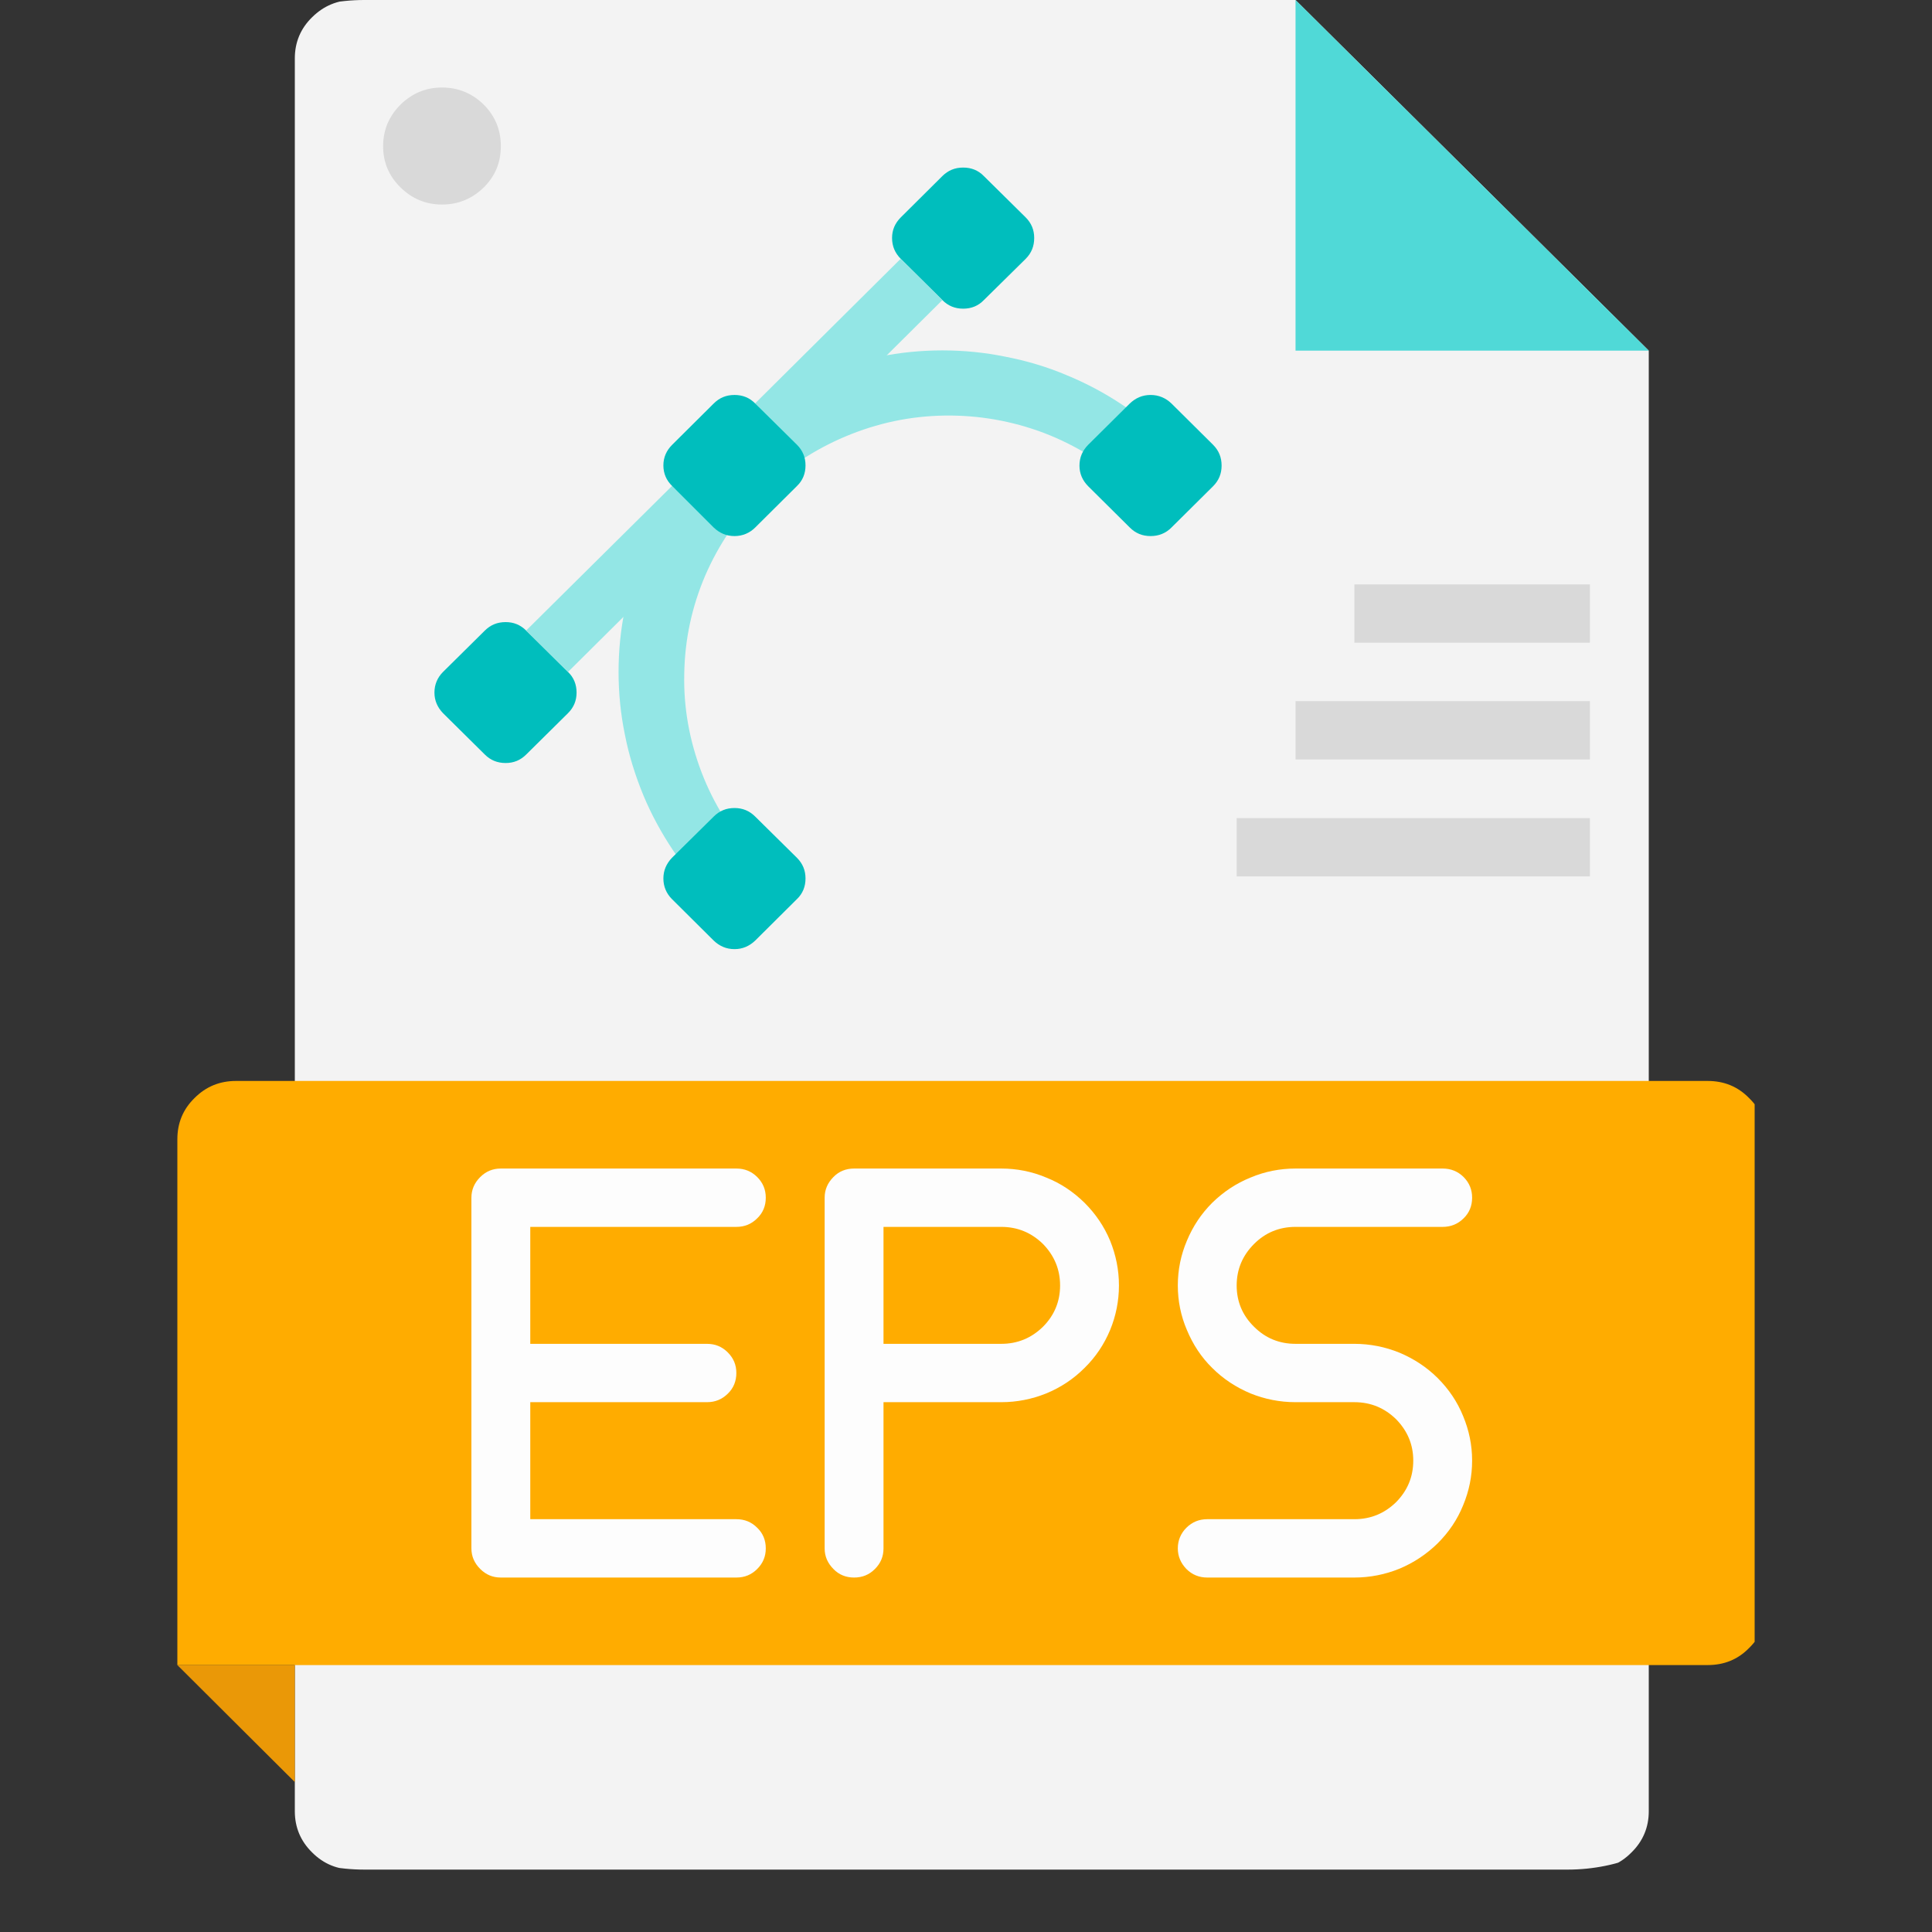 <?xml version="1.0" encoding="UTF-8"?> <svg xmlns="http://www.w3.org/2000/svg" xmlns:xlink="http://www.w3.org/1999/xlink" width="40" zoomAndPan="magnify" viewBox="0 0 30 30" height="40" preserveAspectRatio="xMidYMid meet" version="1.2"><rect x="0" y="0" width="30" height="30" fill="#333333" stroke="none"/><defs><clipPath id="010905bd62"><path d="M 4 0 L 26 0 L 26 29.031 L 4 29.031 Z M 4 0 "></path></clipPath><clipPath id="f3192def55"><path d="M 2.754 2.902 L 2.754 26.129 C 2.754 27.734 4.051 29.031 5.656 29.031 L 24.344 29.031 C 25.949 29.031 27.246 27.734 27.246 26.129 L 27.246 2.902 C 27.246 1.301 25.949 0 24.344 0 L 5.656 0 C 4.051 0 2.754 1.301 2.754 2.902 Z M 2.754 2.902 "></path></clipPath><clipPath id="5a077e751d"><path d="M 20 0 L 26 0 L 26 6 L 20 6 Z M 20 0 "></path></clipPath><clipPath id="844506b04e"><path d="M 2.754 2.902 L 2.754 26.129 C 2.754 27.734 4.051 29.031 5.656 29.031 L 24.344 29.031 C 25.949 29.031 27.246 27.734 27.246 26.129 L 27.246 2.902 C 27.246 1.301 25.949 0 24.344 0 L 5.656 0 C 4.051 0 2.754 1.301 2.754 2.902 Z M 2.754 2.902 "></path></clipPath><clipPath id="7e3e2429d1"><path d="M 2.754 16 L 27.43 16 L 27.43 26 L 2.754 26 Z M 2.754 16 "></path></clipPath><clipPath id="74f3f3243a"><path d="M 2.754 2.902 L 2.754 26.129 C 2.754 27.734 4.051 29.031 5.656 29.031 L 24.344 29.031 C 25.949 29.031 27.246 27.734 27.246 26.129 L 27.246 2.902 C 27.246 1.301 25.949 0 24.344 0 L 5.656 0 C 4.051 0 2.754 1.301 2.754 2.902 Z M 2.754 2.902 "></path></clipPath><clipPath id="797b531e78"><path d="M 2.754 25 L 5 25 L 5 28 L 2.754 28 Z M 2.754 25 "></path></clipPath><clipPath id="062ff9dde5"><path d="M 2.754 2.902 L 2.754 26.129 C 2.754 27.734 4.051 29.031 5.656 29.031 L 24.344 29.031 C 25.949 29.031 27.246 27.734 27.246 26.129 L 27.246 2.902 C 27.246 1.301 25.949 0 24.344 0 L 5.656 0 C 4.051 0 2.754 1.301 2.754 2.902 Z M 2.754 2.902 "></path></clipPath><clipPath id="f17c99b33a"><path d="M 12 18 L 18 18 L 18 25 L 12 25 Z M 12 18 "></path></clipPath><clipPath id="b2d4317918"><path d="M 2.754 2.902 L 2.754 26.129 C 2.754 27.734 4.051 29.031 5.656 29.031 L 24.344 29.031 C 25.949 29.031 27.246 27.734 27.246 26.129 L 27.246 2.902 C 27.246 1.301 25.949 0 24.344 0 L 5.656 0 C 4.051 0 2.754 1.301 2.754 2.902 Z M 2.754 2.902 "></path></clipPath><clipPath id="daba4e6187"><path d="M 7 18 L 12 18 L 12 25 L 7 25 Z M 7 18 "></path></clipPath><clipPath id="3208c58b4c"><path d="M 2.754 2.902 L 2.754 26.129 C 2.754 27.734 4.051 29.031 5.656 29.031 L 24.344 29.031 C 25.949 29.031 27.246 27.734 27.246 26.129 L 27.246 2.902 C 27.246 1.301 25.949 0 24.344 0 L 5.656 0 C 4.051 0 2.754 1.301 2.754 2.902 Z M 2.754 2.902 "></path></clipPath><clipPath id="c55a0451b4"><path d="M 18 18 L 23 18 L 23 25 L 18 25 Z M 18 18 "></path></clipPath><clipPath id="732597aeca"><path d="M 2.754 2.902 L 2.754 26.129 C 2.754 27.734 4.051 29.031 5.656 29.031 L 24.344 29.031 C 25.949 29.031 27.246 27.734 27.246 26.129 L 27.246 2.902 C 27.246 1.301 25.949 0 24.344 0 L 5.656 0 C 4.051 0 2.754 1.301 2.754 2.902 Z M 2.754 2.902 "></path></clipPath><clipPath id="acb0305e76"><path d="M 13 2 L 17 2 L 17 5 L 13 5 Z M 13 2 "></path></clipPath><clipPath id="24b14d5d77"><path d="M 2.754 2.902 L 2.754 26.129 C 2.754 27.734 4.051 29.031 5.656 29.031 L 24.344 29.031 C 25.949 29.031 27.246 27.734 27.246 26.129 L 27.246 2.902 C 27.246 1.301 25.949 0 24.344 0 L 5.656 0 C 4.051 0 2.754 1.301 2.754 2.902 Z M 2.754 2.902 "></path></clipPath><clipPath id="5d12250cfc"><path d="M 6 9 L 9 9 L 9 12 L 6 12 Z M 6 9 "></path></clipPath><clipPath id="3b9ef2ff4a"><path d="M 2.754 2.902 L 2.754 26.129 C 2.754 27.734 4.051 29.031 5.656 29.031 L 24.344 29.031 C 25.949 29.031 27.246 27.734 27.246 26.129 L 27.246 2.902 C 27.246 1.301 25.949 0 24.344 0 L 5.656 0 C 4.051 0 2.754 1.301 2.754 2.902 Z M 2.754 2.902 "></path></clipPath><clipPath id="0c5754c796"><path d="M 8 7 L 12 7 L 12 11 L 8 11 Z M 8 7 "></path></clipPath><clipPath id="16d29ec4e6"><path d="M 2.754 2.902 L 2.754 26.129 C 2.754 27.734 4.051 29.031 5.656 29.031 L 24.344 29.031 C 25.949 29.031 27.246 27.734 27.246 26.129 L 27.246 2.902 C 27.246 1.301 25.949 0 24.344 0 L 5.656 0 C 4.051 0 2.754 1.301 2.754 2.902 Z M 2.754 2.902 "></path></clipPath><clipPath id="50c9550aea"><path d="M 11 4 L 15 4 L 15 7 L 11 7 Z M 11 4 "></path></clipPath><clipPath id="3823748d8e"><path d="M 2.754 2.902 L 2.754 26.129 C 2.754 27.734 4.051 29.031 5.656 29.031 L 24.344 29.031 C 25.949 29.031 27.246 27.734 27.246 26.129 L 27.246 2.902 C 27.246 1.301 25.949 0 24.344 0 L 5.656 0 C 4.051 0 2.754 1.301 2.754 2.902 Z M 2.754 2.902 "></path></clipPath><clipPath id="3e65fac36c"><path d="M 9 5 L 19 5 L 19 15 L 9 15 Z M 9 5 "></path></clipPath><clipPath id="7150ea508b"><path d="M 2.754 2.902 L 2.754 26.129 C 2.754 27.734 4.051 29.031 5.656 29.031 L 24.344 29.031 C 25.949 29.031 27.246 27.734 27.246 26.129 L 27.246 2.902 C 27.246 1.301 25.949 0 24.344 0 L 5.656 0 C 4.051 0 2.754 1.301 2.754 2.902 Z M 2.754 2.902 "></path></clipPath><clipPath id="7ec48620a3"><path d="M 10 6 L 13 6 L 13 9 L 10 9 Z M 10 6 "></path></clipPath><clipPath id="9f12864a44"><path d="M 2.754 2.902 L 2.754 26.129 C 2.754 27.734 4.051 29.031 5.656 29.031 L 24.344 29.031 C 25.949 29.031 27.246 27.734 27.246 26.129 L 27.246 2.902 C 27.246 1.301 25.949 0 24.344 0 L 5.656 0 C 4.051 0 2.754 1.301 2.754 2.902 Z M 2.754 2.902 "></path></clipPath><clipPath id="171212bfdc"><path d="M 16 6 L 19 6 L 19 9 L 16 9 Z M 16 6 "></path></clipPath><clipPath id="d49d9a7720"><path d="M 2.754 2.902 L 2.754 26.129 C 2.754 27.734 4.051 29.031 5.656 29.031 L 24.344 29.031 C 25.949 29.031 27.246 27.734 27.246 26.129 L 27.246 2.902 C 27.246 1.301 25.949 0 24.344 0 L 5.656 0 C 4.051 0 2.754 1.301 2.754 2.902 Z M 2.754 2.902 "></path></clipPath><clipPath id="b91d2ad36f"><path d="M 10 12 L 13 12 L 13 15 L 10 15 Z M 10 12 "></path></clipPath><clipPath id="96b40adbd1"><path d="M 2.754 2.902 L 2.754 26.129 C 2.754 27.734 4.051 29.031 5.656 29.031 L 24.344 29.031 C 25.949 29.031 27.246 27.734 27.246 26.129 L 27.246 2.902 C 27.246 1.301 25.949 0 24.344 0 L 5.656 0 C 4.051 0 2.754 1.301 2.754 2.902 Z M 2.754 2.902 "></path></clipPath><clipPath id="f1efd8f9fb"><path d="M 21 9 L 25 9 L 25 10 L 21 10 Z M 21 9 "></path></clipPath><clipPath id="4d1f7494f6"><path d="M 2.754 2.902 L 2.754 26.129 C 2.754 27.734 4.051 29.031 5.656 29.031 L 24.344 29.031 C 25.949 29.031 27.246 27.734 27.246 26.129 L 27.246 2.902 C 27.246 1.301 25.949 0 24.344 0 L 5.656 0 C 4.051 0 2.754 1.301 2.754 2.902 Z M 2.754 2.902 "></path></clipPath><clipPath id="4a625d6b67"><path d="M 20 10 L 25 10 L 25 12 L 20 12 Z M 20 10 "></path></clipPath><clipPath id="de85598a55"><path d="M 2.754 2.902 L 2.754 26.129 C 2.754 27.734 4.051 29.031 5.656 29.031 L 24.344 29.031 C 25.949 29.031 27.246 27.734 27.246 26.129 L 27.246 2.902 C 27.246 1.301 25.949 0 24.344 0 L 5.656 0 C 4.051 0 2.754 1.301 2.754 2.902 Z M 2.754 2.902 "></path></clipPath><clipPath id="816a3b0efc"><path d="M 19 12 L 25 12 L 25 14 L 19 14 Z M 19 12 "></path></clipPath><clipPath id="9c345ed085"><path d="M 2.754 2.902 L 2.754 26.129 C 2.754 27.734 4.051 29.031 5.656 29.031 L 24.344 29.031 C 25.949 29.031 27.246 27.734 27.246 26.129 L 27.246 2.902 C 27.246 1.301 25.949 0 24.344 0 L 5.656 0 C 4.051 0 2.754 1.301 2.754 2.902 Z M 2.754 2.902 "></path></clipPath><clipPath id="cced77a275"><path d="M 5 1 L 8 1 L 8 4 L 5 4 Z M 5 1 "></path></clipPath><clipPath id="2a08274846"><path d="M 2.754 2.902 L 2.754 26.129 C 2.754 27.734 4.051 29.031 5.656 29.031 L 24.344 29.031 C 25.949 29.031 27.246 27.734 27.246 26.129 L 27.246 2.902 C 27.246 1.301 25.949 0 24.344 0 L 5.656 0 C 4.051 0 2.754 1.301 2.754 2.902 Z M 2.754 2.902 "></path></clipPath></defs><g id="3503364bab"><g clip-rule="nonzero" clip-path="url(#010905bd62)"><g clip-rule="nonzero" clip-path="url(#f3192def55)"><path style=" stroke:none;fill-rule:nonzero;fill:#f3f3f3;fill-opacity:1;" d="M 25.602 5.445 L 25.602 28.125 C 25.602 28.375 25.512 28.59 25.332 28.766 C 25.156 28.945 24.941 29.031 24.688 29.031 L 5.492 29.031 C 5.242 29.031 5.027 28.945 4.848 28.766 C 4.668 28.59 4.578 28.375 4.578 28.125 L 4.578 0.906 C 4.578 0.656 4.668 0.441 4.848 0.266 C 5.027 0.09 5.242 0 5.492 0 L 20.117 0 Z M 25.602 5.445 "></path></g></g><g clip-rule="nonzero" clip-path="url(#5a077e751d)"><g clip-rule="nonzero" clip-path="url(#844506b04e)"><path style=" stroke:none;fill-rule:nonzero;fill:#50d9d7;fill-opacity:1;" d="M 25.602 5.445 L 20.117 5.445 L 20.117 0 Z M 25.602 5.445 "></path></g></g><g clip-rule="nonzero" clip-path="url(#7e3e2429d1)"><g clip-rule="nonzero" clip-path="url(#74f3f3243a)"><path style=" stroke:none;fill-rule:nonzero;fill:#ffac00;fill-opacity:1;" d="M 3.664 16.785 L 26.516 16.785 C 26.77 16.785 26.984 16.871 27.16 17.051 C 27.34 17.227 27.43 17.441 27.43 17.691 L 27.43 24.949 C 27.43 25.199 27.34 25.414 27.16 25.59 C 26.984 25.77 26.77 25.855 26.516 25.855 L 2.754 25.855 L 2.754 17.691 C 2.754 17.441 2.84 17.227 3.02 17.051 C 3.199 16.871 3.414 16.785 3.664 16.785 Z M 3.664 16.785 "></path></g></g><g clip-rule="nonzero" clip-path="url(#797b531e78)"><g clip-rule="nonzero" clip-path="url(#062ff9dde5)"><path style=" stroke:none;fill-rule:nonzero;fill:#ea9807;fill-opacity:1;" d="M 2.754 25.855 L 4.578 27.672 L 4.578 25.855 Z M 2.754 25.855 "></path></g></g><g clip-rule="nonzero" clip-path="url(#f17c99b33a)"><g clip-rule="nonzero" clip-path="url(#b2d4317918)"><path style=" stroke:none;fill-rule:nonzero;fill:#fdfdfd;fill-opacity:1;" d="M 15.547 18.145 L 13.262 18.145 C 13.137 18.145 13.027 18.188 12.941 18.277 C 12.852 18.367 12.805 18.473 12.805 18.598 L 12.805 24.043 C 12.805 24.168 12.852 24.273 12.941 24.363 C 13.027 24.453 13.137 24.496 13.262 24.496 C 13.391 24.496 13.496 24.453 13.586 24.363 C 13.676 24.273 13.719 24.168 13.719 24.043 L 13.719 21.773 L 15.547 21.773 C 15.789 21.773 16.023 21.727 16.246 21.637 C 16.473 21.543 16.668 21.414 16.84 21.242 C 17.012 21.074 17.145 20.875 17.238 20.652 C 17.328 20.434 17.375 20.199 17.375 19.961 C 17.375 19.719 17.328 19.488 17.238 19.266 C 17.145 19.043 17.012 18.848 16.84 18.676 C 16.668 18.508 16.473 18.375 16.246 18.285 C 16.023 18.191 15.789 18.145 15.547 18.145 Z M 15.547 20.867 L 13.719 20.867 L 13.719 19.051 L 15.547 19.051 C 15.801 19.051 16.016 19.141 16.195 19.316 C 16.371 19.496 16.461 19.711 16.461 19.961 C 16.461 20.211 16.371 20.426 16.195 20.602 C 16.016 20.777 15.801 20.867 15.547 20.867 Z M 15.547 20.867 "></path></g></g><g clip-rule="nonzero" clip-path="url(#daba4e6187)"><g clip-rule="nonzero" clip-path="url(#3208c58b4c)"><path style=" stroke:none;fill-rule:nonzero;fill:#fdfdfd;fill-opacity:1;" d="M 11.434 19.051 C 11.562 19.051 11.668 19.008 11.758 18.918 C 11.848 18.832 11.891 18.723 11.891 18.598 C 11.891 18.473 11.848 18.367 11.758 18.277 C 11.668 18.188 11.562 18.145 11.434 18.145 L 7.777 18.145 C 7.652 18.145 7.547 18.188 7.457 18.277 C 7.367 18.367 7.32 18.473 7.32 18.598 L 7.32 24.043 C 7.32 24.168 7.367 24.273 7.457 24.363 C 7.547 24.453 7.652 24.496 7.777 24.496 L 11.434 24.496 C 11.562 24.496 11.668 24.453 11.758 24.363 C 11.848 24.273 11.891 24.168 11.891 24.043 C 11.891 23.918 11.848 23.809 11.758 23.723 C 11.668 23.633 11.562 23.59 11.434 23.59 L 8.234 23.59 L 8.234 21.773 L 10.977 21.773 C 11.105 21.773 11.211 21.73 11.301 21.641 C 11.391 21.555 11.434 21.445 11.434 21.32 C 11.434 21.195 11.391 21.09 11.301 21 C 11.211 20.91 11.105 20.867 10.977 20.867 L 8.234 20.867 L 8.234 19.051 Z M 11.434 19.051 "></path></g></g><g clip-rule="nonzero" clip-path="url(#c55a0451b4)"><g clip-rule="nonzero" clip-path="url(#732597aeca)"><path style=" stroke:none;fill-rule:nonzero;fill:#fdfdfd;fill-opacity:1;" d="M 21.031 20.867 L 20.117 20.867 C 19.863 20.867 19.648 20.777 19.473 20.602 C 19.293 20.426 19.203 20.211 19.203 19.961 C 19.203 19.711 19.293 19.496 19.473 19.316 C 19.648 19.141 19.863 19.051 20.117 19.051 L 22.402 19.051 C 22.527 19.051 22.637 19.008 22.727 18.918 C 22.816 18.832 22.859 18.723 22.859 18.598 C 22.859 18.473 22.816 18.367 22.727 18.277 C 22.637 18.188 22.527 18.145 22.402 18.145 L 20.117 18.145 C 19.875 18.145 19.641 18.191 19.418 18.285 C 19.195 18.375 18.996 18.508 18.824 18.676 C 18.652 18.848 18.523 19.043 18.43 19.266 C 18.336 19.488 18.289 19.719 18.289 19.961 C 18.289 20.199 18.336 20.434 18.43 20.652 C 18.523 20.875 18.652 21.074 18.824 21.242 C 18.996 21.414 19.195 21.543 19.418 21.637 C 19.641 21.727 19.875 21.773 20.117 21.773 L 21.031 21.773 C 21.285 21.773 21.5 21.863 21.68 22.039 C 21.855 22.219 21.945 22.43 21.945 22.68 C 21.945 22.934 21.855 23.145 21.68 23.324 C 21.5 23.5 21.285 23.59 21.031 23.59 L 18.746 23.59 C 18.621 23.59 18.512 23.633 18.422 23.723 C 18.336 23.809 18.289 23.918 18.289 24.043 C 18.289 24.168 18.336 24.273 18.422 24.363 C 18.512 24.453 18.621 24.496 18.746 24.496 L 21.031 24.496 C 21.273 24.496 21.508 24.449 21.73 24.359 C 21.953 24.266 22.152 24.133 22.324 23.965 C 22.496 23.793 22.629 23.598 22.719 23.375 C 22.812 23.152 22.859 22.922 22.859 22.68 C 22.859 22.441 22.812 22.211 22.719 21.988 C 22.629 21.766 22.496 21.57 22.324 21.398 C 22.152 21.227 21.953 21.098 21.73 21.004 C 21.508 20.914 21.273 20.867 21.031 20.867 Z M 21.031 20.867 "></path></g></g><g clip-rule="nonzero" clip-path="url(#acb0305e76)"><g clip-rule="nonzero" clip-path="url(#24b14d5d77)"><path style=" stroke:none;fill-rule:nonzero;fill:#00bebd;fill-opacity:1;" d="M 13.988 3.375 L 14.633 2.734 C 14.723 2.645 14.828 2.602 14.957 2.602 C 15.082 2.602 15.191 2.645 15.277 2.734 L 15.926 3.375 C 16.016 3.465 16.059 3.57 16.059 3.695 C 16.059 3.824 16.016 3.93 15.926 4.02 L 15.277 4.66 C 15.191 4.75 15.082 4.793 14.957 4.793 C 14.828 4.793 14.723 4.75 14.633 4.66 L 13.988 4.02 C 13.898 3.93 13.852 3.824 13.852 3.695 C 13.852 3.57 13.898 3.465 13.988 3.375 Z M 13.988 3.375 "></path></g></g><g clip-rule="nonzero" clip-path="url(#5d12250cfc)"><g clip-rule="nonzero" clip-path="url(#3b9ef2ff4a)"><path style=" stroke:none;fill-rule:nonzero;fill:#00bebd;fill-opacity:1;" d="M 6.879 10.434 L 7.527 9.793 C 7.617 9.703 7.723 9.66 7.852 9.66 C 7.977 9.66 8.082 9.703 8.172 9.793 L 8.82 10.434 C 8.91 10.52 8.953 10.629 8.953 10.754 C 8.953 10.879 8.91 10.984 8.82 11.074 L 8.172 11.715 C 8.082 11.805 7.977 11.848 7.852 11.848 C 7.723 11.848 7.617 11.805 7.527 11.715 L 6.879 11.074 C 6.793 10.984 6.746 10.879 6.746 10.754 C 6.746 10.629 6.793 10.52 6.879 10.434 Z M 6.879 10.434 "></path></g></g><g clip-rule="nonzero" clip-path="url(#0c5754c796)"><g clip-rule="nonzero" clip-path="url(#16d29ec4e6)"><path style=" stroke:none;fill-rule:nonzero;fill:#93e6e5;fill-opacity:1;" d="M 8.172 9.789 L 10.438 7.543 L 11.082 8.188 L 8.82 10.434 Z M 8.172 9.789 "></path></g></g><g clip-rule="nonzero" clip-path="url(#50c9550aea)"><g clip-rule="nonzero" clip-path="url(#3823748d8e)"><path style=" stroke:none;fill-rule:nonzero;fill:#93e6e5;fill-opacity:1;" d="M 11.723 6.266 L 13.984 4.02 L 14.633 4.66 L 12.371 6.906 Z M 11.723 6.266 "></path></g></g><g clip-rule="nonzero" clip-path="url(#3e65fac36c)"><g clip-rule="nonzero" clip-path="url(#7150ea508b)"><path style=" stroke:none;fill-rule:nonzero;fill:#93e6e5;fill-opacity:1;" d="M 17.539 7.547 C 17.148 7.188 16.707 6.914 16.211 6.723 C 15.711 6.535 15.195 6.445 14.664 6.453 C 14.133 6.461 13.621 6.57 13.129 6.777 C 12.637 6.984 12.203 7.273 11.828 7.648 C 11.453 8.023 11.16 8.453 10.949 8.941 C 10.742 9.426 10.633 9.934 10.625 10.465 C 10.613 10.992 10.707 11.504 10.895 11.996 C 11.086 12.492 11.363 12.93 11.727 13.32 C 11.816 13.406 11.863 13.516 11.863 13.641 C 11.863 13.766 11.816 13.875 11.727 13.961 C 11.637 14.051 11.531 14.098 11.402 14.098 C 11.277 14.098 11.168 14.051 11.078 13.961 C 10.844 13.73 10.637 13.48 10.453 13.207 C 10.27 12.934 10.113 12.645 9.988 12.344 C 9.863 12.039 9.766 11.73 9.703 11.406 C 9.637 11.086 9.605 10.762 9.605 10.434 C 9.605 10.105 9.637 9.781 9.703 9.461 C 9.766 9.137 9.863 8.828 9.988 8.523 C 10.113 8.219 10.27 7.934 10.453 7.66 C 10.637 7.387 10.844 7.137 11.078 6.902 C 11.312 6.672 11.566 6.465 11.84 6.285 C 12.113 6.102 12.406 5.949 12.711 5.824 C 13.016 5.695 13.328 5.602 13.652 5.539 C 13.977 5.473 14.305 5.441 14.633 5.441 C 14.965 5.441 15.289 5.473 15.613 5.539 C 15.938 5.602 16.254 5.695 16.559 5.824 C 16.863 5.949 17.152 6.102 17.426 6.285 C 17.703 6.465 17.957 6.672 18.188 6.902 C 18.277 6.992 18.324 7.102 18.324 7.227 C 18.324 7.352 18.277 7.461 18.188 7.547 C 18.098 7.637 17.992 7.68 17.863 7.68 C 17.738 7.68 17.629 7.637 17.539 7.547 Z M 17.539 7.547 "></path></g></g><g clip-rule="nonzero" clip-path="url(#7ec48620a3)"><g clip-rule="nonzero" clip-path="url(#9f12864a44)"><path style=" stroke:none;fill-rule:nonzero;fill:#00bebd;fill-opacity:1;" d="M 10.438 6.906 L 11.082 6.266 C 11.172 6.176 11.277 6.133 11.406 6.133 C 11.531 6.133 11.641 6.176 11.727 6.266 L 12.375 6.906 C 12.465 6.996 12.508 7.102 12.508 7.227 C 12.508 7.352 12.465 7.461 12.375 7.547 L 11.727 8.191 C 11.641 8.277 11.531 8.324 11.406 8.324 C 11.277 8.324 11.172 8.277 11.082 8.191 L 10.438 7.547 C 10.348 7.461 10.301 7.352 10.301 7.227 C 10.301 7.102 10.348 6.996 10.438 6.906 Z M 10.438 6.906 "></path></g></g><g clip-rule="nonzero" clip-path="url(#171212bfdc)"><g clip-rule="nonzero" clip-path="url(#d49d9a7720)"><path style=" stroke:none;fill-rule:nonzero;fill:#00bebd;fill-opacity:1;" d="M 16.898 6.906 L 17.543 6.266 C 17.633 6.18 17.738 6.133 17.867 6.133 C 17.992 6.133 18.102 6.18 18.191 6.266 L 18.836 6.906 C 18.926 6.996 18.969 7.102 18.969 7.23 C 18.969 7.355 18.926 7.461 18.836 7.551 L 18.191 8.191 C 18.102 8.281 17.992 8.324 17.867 8.324 C 17.738 8.324 17.633 8.281 17.543 8.191 L 16.898 7.551 C 16.809 7.461 16.762 7.355 16.762 7.23 C 16.762 7.102 16.809 6.996 16.898 6.906 Z M 16.898 6.906 "></path></g></g><g clip-rule="nonzero" clip-path="url(#b91d2ad36f)"><g clip-rule="nonzero" clip-path="url(#96b40adbd1)"><path style=" stroke:none;fill-rule:nonzero;fill:#00bebd;fill-opacity:1;" d="M 10.434 13.32 L 11.082 12.68 C 11.172 12.59 11.277 12.547 11.406 12.547 C 11.531 12.547 11.637 12.59 11.727 12.68 L 12.375 13.32 C 12.465 13.41 12.508 13.516 12.508 13.641 C 12.508 13.766 12.465 13.875 12.375 13.961 L 11.727 14.605 C 11.637 14.691 11.531 14.738 11.406 14.738 C 11.277 14.738 11.172 14.691 11.082 14.605 L 10.434 13.961 C 10.348 13.875 10.301 13.766 10.301 13.641 C 10.301 13.516 10.348 13.41 10.434 13.32 Z M 10.434 13.32 "></path></g></g><g clip-rule="nonzero" clip-path="url(#f1efd8f9fb)"><g clip-rule="nonzero" clip-path="url(#4d1f7494f6)"><path style=" stroke:none;fill-rule:nonzero;fill:#d9d9d9;fill-opacity:1;" d="M 21.031 9.074 L 24.688 9.074 L 24.688 9.98 L 21.031 9.98 Z M 21.031 9.074 "></path></g></g><g clip-rule="nonzero" clip-path="url(#4a625d6b67)"><g clip-rule="nonzero" clip-path="url(#de85598a55)"><path style=" stroke:none;fill-rule:nonzero;fill:#d9d9d9;fill-opacity:1;" d="M 20.117 10.887 L 24.688 10.887 L 24.688 11.793 L 20.117 11.793 Z M 20.117 10.887 "></path></g></g><g clip-rule="nonzero" clip-path="url(#816a3b0efc)"><g clip-rule="nonzero" clip-path="url(#9c345ed085)"><path style=" stroke:none;fill-rule:nonzero;fill:#d9d9d9;fill-opacity:1;" d="M 19.203 12.703 L 24.688 12.703 L 24.688 13.609 L 19.203 13.609 Z M 19.203 12.703 "></path></g></g><g clip-rule="nonzero" clip-path="url(#cced77a275)"><g clip-rule="nonzero" clip-path="url(#2a08274846)"><path style=" stroke:none;fill-rule:nonzero;fill:#d9d9d9;fill-opacity:1;" d="M 7.777 2.27 C 7.777 2.52 7.691 2.734 7.512 2.91 C 7.332 3.086 7.117 3.176 6.863 3.176 C 6.613 3.176 6.398 3.086 6.219 2.91 C 6.039 2.734 5.949 2.52 5.949 2.27 C 5.949 2.02 6.039 1.805 6.219 1.625 C 6.398 1.449 6.613 1.359 6.863 1.359 C 7.117 1.359 7.332 1.449 7.512 1.625 C 7.691 1.805 7.777 2.02 7.777 2.27 Z M 7.777 2.27 "></path></g></g></g></svg> 